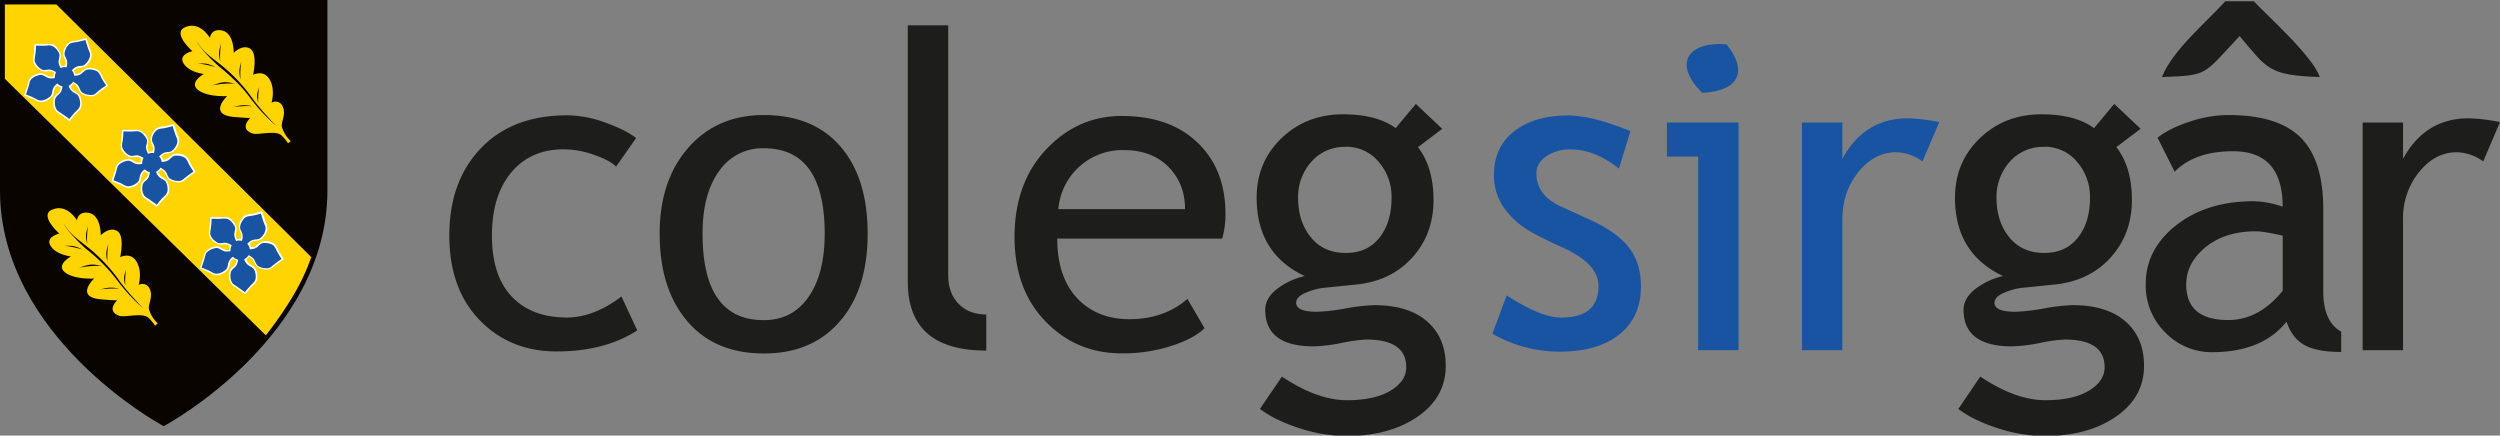 <?xml version="1.0" encoding="UTF-8"?>
<svg preserveAspectRatio="xMidYMid slice" width="574px" height="100px" xmlns="http://www.w3.org/2000/svg" viewBox="0 0 1125.95 196.53">
  <rect x="0" y="0" width="1125.95" height="196.53" fill="#808080" stroke="none"/>
  <defs>
    <style>.cls-1,.cls-7{fill:#1d1d1b;}.cls-2{fill:#090400;}.cls-2,.cls-3,.cls-4,.cls-5,.cls-7{fill-rule:evenodd;}.cls-3{fill:#ffd400;}.cls-4{fill:#fff;}.cls-5,.cls-6{fill:#1954a2;}</style>
  </defs>
  <g id="Layer_2" data-name="Layer 2">
    <g id="Layer_1-2" data-name="Layer 1">
      <path class="cls-1" d="M1029.82,145.05q-11,13.74-33.54,13.75a29,29,0,0,1-21-8.79,29.64,29.64,0,0,1-8.89-21.89q0-15.66,13.72-26.48T1015,90.81a41.54,41.54,0,0,1,13.06,2.49q0-25-22.29-25c-11.42,0-20.21,3-26.35,9.22l-7.71-15.3C975.21,59.43,980,57,986.1,55a55.81,55.81,0,0,1,17.56-3q22.4,0,32.56,10.18t10.14,32.42V131.5c0,9,2.69,15.06,8.07,18.05v9.15c-7.45,0-13-1.08-16.67-3.18s-6.34-5.61-7.94-10.47Zm-1.74-38.75c-5.78-1.28-9.82-1.94-12.11-1.94-9.22,0-16.77,2.4-22.58,7.12s-8.76,10.37-8.76,16.84q0,16,18.93,16,13.83,0,24.52-13.16V106.3Z"></path>
      <path class="cls-1" d="M550.47,107.64h-74.3q0,18.14,9.92,27.82c5.85,5.65,13.33,8.48,22.53,8.48q15.68,0,26.18-9.14L542.49,148q-4.25,4.23-13,7.32a70.19,70.19,0,0,1-24.44,4q-19.41,0-33-13.2Q457,131.6,456.92,107.08q0-25.51,15.5-40.89,13.84-13.8,32.82-13.77,22,0,34.55,12.42,12.12,11.93,12.13,31.63a41.16,41.16,0,0,1-1.45,11.17ZM506.13,67.79a28.93,28.93,0,0,0-29.47,26.58h57.06q0-11.09-6.93-18.46-7.59-8.13-20.66-8.12Z"></path>
      <path class="cls-1" d="M297.09,105.44q0-24,12.93-38.74C318.6,56.9,330,52,344,52q22.26,0,34.51,14.16t12.27,39.3q0,25-12.57,39.49T344,159.38q-22.12,0-34.52-14.61t-12.37-39.33Zm19.33,0q0,38.94,27.56,38.93c8.57,0,15.31-3.46,20.16-10.43s7.29-16.46,7.29-28.5q0-38.5-27.45-38.48a23.64,23.64,0,0,0-20.07,10.23c-5,6.83-7.49,16.27-7.49,28.25Z"></path>
      <path class="cls-1" d="M567.46,184.35l9.89-14.56q15.9,10.65,29.36,10.64,12.31,0,19.5-4.26c4.75-2.84,7.14-6.38,7.14-10.6q0-12.47-18-12.47a72,72,0,0,0-11.12,1.54,73.32,73.32,0,0,1-12.54,1.54c-14.6,0-21.86-5.5-21.86-16.5,0-3.37,1.7-6.45,5.1-9.2a32,32,0,0,1,12.7-5.95q-21.65-10.17-21.66-35.29,0-16.09,11.22-26.83t27.72-10.74c10.08,0,18,2.06,23.67,6.22L637.67,47l11.88,11.22-10.93,8.25c4.68,6.06,7,14,7,23.76,0,10.38-3.24,19-9.69,26.09S621,127.34,610.54,128.36l-15.06,1.53a30.28,30.28,0,0,0-7.2,2.07c-3,1.17-4.52,2.74-4.52,4.64,0,2.62,3.15,4,9.4,4a87.69,87.69,0,0,0,12.86-1.5,87,87,0,0,1,13-1.48c10.08,0,18,2.39,23.63,7.24s8.48,11.52,8.48,20.09q0,14.19-12.7,22.91c-8.48,5.83-19.21,8.71-32.17,8.71a69.2,69.2,0,0,1-21-3.53q-11-3.54-17.74-8.65Zm38.66-118A19.78,19.78,0,0,0,590.64,73a23.63,23.63,0,0,0-6,16.3c0,7.17,1.93,13.09,5.79,17.81s9.1,7,15.68,7,11.49-2.29,15.15-6.87,5.47-10.54,5.47-18A23.93,23.93,0,0,0,620.85,73a18.78,18.78,0,0,0-14.73-6.71Z"></path>
      <path class="cls-2" d="M0,0V86c0,65.78,72,105.17,72.73,105.56l1,.56,1-.56c.73-.39,72.73-39.78,72.73-105.56V0Z"></path>
      <path class="cls-2" d="M145.34,2.19V86c0,65.23-71.57,103.63-71.57,103.63S2.19,151.22,2.19,86V2.19Z"></path>
      <path class="cls-3" d="M126.59,61a18.45,18.45,0,0,1,3.13,3.72l1.24-1A14.08,14.08,0,0,1,127,57.44c-.61-2.31,2-5.62.31-9.27a3.46,3.46,0,0,0-5-1.75s1.79-6-.93-10.53-7.39-2-7.39-2,2.21-9.68-1.36-11.8S105.26,24,105.26,24s.25-9.51-5.86-10.19c-4.6-.51-4.84,3.48-4.84,3.48s-4.51-7.93-11.38-4.75c-5.69,2.63,3.48,10.7,3.48,10.7s-7.13,1.52-3.56,6.11c2.74,3.53,8.74,4.16,8.74,4.16S84.11,37.67,90,41.24c4.52,2.75,12.32,2.21,12.32,2.21s-8.92,8.4,3.14,9.42c6.77.57,7.3.42,7.3.42s-5.29,4.78.93,7c2.39.84,10.19-1.54,12.93.76Z"></path>
      <path class="cls-2" d="M99.18,27.84c-1.14-4.63-.09-5.75.43-8.49a39.34,39.34,0,0,0-.43,8.49Z"></path>
      <path class="cls-2" d="M97,30.45c-4.2-2.26-5.55-1.53-8.33-1.71A39,39,0,0,1,97,30.45Z"></path>
      <path class="cls-2" d="M105.86,37.92c-5.76-1.65-7.15-.08-10.53.73,0,0,6.32-1.28,10.53-.73Z"></path>
      <path class="cls-2" d="M113.6,48c-5-1-6.2,0-9.14.47A49.42,49.42,0,0,1,113.6,48Z"></path>
      <path class="cls-2" d="M108.31,36c-1.13-4.63-.09-5.76.43-8.49a39.28,39.28,0,0,0-.43,8.49Z"></path>
      <path class="cls-2" d="M116.35,46.6c-1.2-4.14-.09-5.14.46-7.59a29.81,29.81,0,0,0-.46,7.59Z"></path>
      <path class="cls-2" d="M124.53,57s-7.4-7.47-11.19-13a73.64,73.64,0,0,0-14-14.72C94.9,25.7,91.88,24,88.42,18.59c2.26,4.3,9.37,10.83,10.32,11.6,4.77,3.91,10,8.61,14.09,14.3A81.94,81.94,0,0,0,124.53,57Z"></path>
      <path class="cls-3" d="M66.68,143.15a18.45,18.45,0,0,1,3.13,3.72l1.24-1.05a14.17,14.17,0,0,1-3.93-6.25c-.61-2.31,2-5.62.31-9.27a3.46,3.46,0,0,0-5-1.75s1.79-6-.93-10.53-7.39-2-7.39-2,2.21-9.68-1.35-11.8-7.39,1.95-7.39,1.95.25-9.5-5.86-10.18c-4.6-.51-4.84,3.47-4.84,3.47s-4.51-7.93-11.38-4.75c-5.69,2.63,3.48,10.7,3.48,10.7s-7.13,1.53-3.56,6.11c2.74,3.53,8.74,4.16,8.74,4.16s-7.72,4.16-1.87,7.73c4.52,2.75,12.32,2.21,12.32,2.21S33.46,134,45.52,135c6.77.58,7.3.43,7.3.43s-5.29,4.77.93,7c2.39.84,10.19-1.54,12.93.76Z"></path>
      <path class="cls-2" d="M39.27,110c-1.14-4.64-.09-5.76.43-8.49a39.28,39.28,0,0,0-.43,8.49Z"></path>
      <path class="cls-2" d="M37.05,112.58c-4.2-2.26-5.55-1.53-8.33-1.71a39,39,0,0,1,8.33,1.71Z"></path>
      <path class="cls-2" d="M45.94,120.05c-5.75-1.65-7.14-.07-10.53.73,0,0,6.33-1.28,10.53-.73Z"></path>
      <path class="cls-2" d="M53.7,130.16c-5-1-6.21,0-9.15.47a50.45,50.45,0,0,1,9.15-.47Z"></path>
      <path class="cls-2" d="M48.4,118.11c-1.14-4.63-.09-5.76.43-8.49a39.28,39.28,0,0,0-.43,8.49Z"></path>
      <path class="cls-2" d="M56.44,128.73c-1.2-4.13-.09-5.14.46-7.58a29.71,29.71,0,0,0-.46,7.58Z"></path>
      <path class="cls-2" d="M64.62,139.16s-7.4-7.47-11.19-13a73.64,73.64,0,0,0-14-14.72C35,107.83,32,106.14,28.51,100.72c2.26,4.3,9.37,10.83,10.32,11.61a77.1,77.1,0,0,1,14.1,14.29,81.58,81.58,0,0,0,11.69,12.54Z"></path>
      <polygon class="cls-2" points="140.19 115.99 140.82 114.04 27.96 2.18 25.38 2.19 140.19 115.99 140.19 115.99"></polygon>
      <polygon class="cls-2" points="119.72 151.2 2.19 35.68 2.2 38.25 118.63 152.58 119.72 151.2 119.72 151.2"></polygon>
      <path class="cls-3" d="M25.38,2.19,140.2,116a97.08,97.08,0,0,1-8.37,17.69,165.38,165.38,0,0,1-12.11,17.52L2.19,35.68V2.19Z"></path>
      <path class="cls-4" d="M38.3,17.54l-3.23.8-1.34.21-.2,0-1.46.3A3.91,3.91,0,0,0,30,20.41,7,7,0,0,0,28.64,23s-.25,1.29-.25,1.29.26,1.42.26,1.42l.1.24c0,.05.47,1.05.47,1.05l.32,1a3,3,0,0,1,0,.52,6.07,6.07,0,0,1-.22,1.32l-.83,0s-.47.12-.85.22l-.31-.71s-.25-1-.25-1l0-.68c0-.08.13-.68.13-.68s.08-.46.08-.46l.12-.71a3.38,3.38,0,0,0,.05-.53,3.75,3.75,0,0,0-.59-1.83A7.67,7.67,0,0,0,25.08,21,4.64,4.64,0,0,0,22.7,20H21.58l-.36,0-1,.06H15.54l-.06.71L15.26,24S15,25.41,15,25.41l0,.19v.15l-.11,1.34c0-.08.2,1.23.21,1.24l.56,1.15a7.62,7.62,0,0,0,2.05,2.07l1.21.67,1.41.17,1.38-.14h1a6.27,6.27,0,0,1,1.7.71A5.16,5.16,0,0,0,24,34.67l-.77.08-1-.08-.6-.22-.7-.38-1-.53a3.41,3.41,0,0,0-2.41-.26,8,8,0,0,0-2.76,1.09A4.69,4.69,0,0,0,13,36.26l-.32,1c0,.13-.14.53-.14.53l-.24.95-1.44,4.43.64.26,3,1.24,1.4.72a5.16,5.16,0,0,0,2.63.81l.21,0,1.09-.2a7.35,7.35,0,0,0,2.61-1.3l.95-.86c.05-.06.51-.87.51-.87h0s.27-1.08.27-1.08l.15-.74a4.09,4.09,0,0,1,1.54-2.37,6,6,0,0,0,1.47.84l-.17.79-.37.89s-.7.85-.7.85l-.28.26-.22.2a4.32,4.32,0,0,0-1.28,1.59,7,7,0,0,0-.33,2.7s.21,1.46.21,1.46.54,1.31.54,1.33.66.9.66.9,1,.73,1,.73l.27.18.83.56,3.8,2.73.44-.51,2.15-2.57.93-.94.18-.17,1-1.1a4,4,0,0,0,.77-2.37s-.08-1.54-.08-1.54l-.32-1.34c0-.1-.58-1.25-.58-1.25s-.63-.68-.63-.68l-1-.63-.65-.38A4.23,4.23,0,0,1,31.83,39a5.66,5.66,0,0,0,1.25-1.14l.67.4s.79.66.79.66l.57.95.24.54.41.82a3.4,3.4,0,0,0,1.77,1.57,7.78,7.78,0,0,0,2.9.74h0l1.34,0,1-.35.1,0,1-.75.16-.15.87-.7,3.73-2.72-.35-.59-1.73-2.8-.48-.95-.25-.5-.76-1.29a3.9,3.9,0,0,0-2-1.46,7.17,7.17,0,0,0-2.9-.49h0l-1.34.18h0s-.68.34-.85.41l-1,.78-.45.42a3.52,3.52,0,0,1-1.83.9l-.76.09c-.1-.38-.24-.84-.24-.84L33.26,32l.54-.48c.06-.05.93-.57.93-.57l.65-.19.55-.08.18,0,1.11-.15,1.12-.39a7.35,7.35,0,0,0,2.53-3.17,4.69,4.69,0,0,0,.41-2.52l-.34-1.22s-.07-.16-.07-.16l-.54-1.36S39.18,18,39.18,18l-.2-.63-.68.15Z"></path>
      <path class="cls-5" d="M28.6,30.44a6.63,6.63,0,0,0-1.32.37,8.65,8.65,0,0,1-.6-1.34,4.35,4.35,0,0,1-.28-1.21,3.14,3.14,0,0,1,.05-.9,3.63,3.63,0,0,1,.14-.72c.05-.28.13-.7.18-1.06a2.64,2.64,0,0,0-.46-1.92,6.92,6.92,0,0,0-1.68-2.07,4,4,0,0,0-2-.93,9,9,0,0,0-1,0c-.31,0-.5.07-1.4.1s-2.43,0-4,0A30,30,0,0,1,16,24.09a10.31,10.31,0,0,1-.26,1.62,11,11,0,0,0-.12,1.36,1.9,1.9,0,0,0,.15,1,4.94,4.94,0,0,0,.52,1.06A6.92,6.92,0,0,0,18.09,31a4.55,4.55,0,0,0,1,.58,2.49,2.49,0,0,0,1.36.11l1.15-.11a3.88,3.88,0,0,1,1.18,0,7.76,7.76,0,0,1,2.47,1.09,4.68,4.68,0,0,0-.54,2.66,8.79,8.79,0,0,1-1.48.16,5.82,5.82,0,0,1-1.19-.09c-.32-.1-.54-.19-.76-.28-.4-.18-1-.58-1.68-.91a2.66,2.66,0,0,0-2-.19,7.24,7.24,0,0,0-2.48,1,4,4,0,0,0-1.51,1.57,8.57,8.57,0,0,0-.34,1c-.09.29-.08.49-.34,1.34s-.74,2.33-1.23,3.82c1.17.44,2.37.92,3.1,1.26s1.05.52,1.46.75a4.61,4.61,0,0,0,2.22.72,10,10,0,0,0,1.15-.2A6.53,6.53,0,0,0,22,44.07a4.6,4.6,0,0,0,.87-.78,3.2,3.2,0,0,0,.37-.64,15.69,15.69,0,0,0,.4-1.74,5.18,5.18,0,0,1,2.16-3.13,5.34,5.34,0,0,0,2.37,1.34,8.17,8.17,0,0,1-.32,1.44,4.11,4.11,0,0,1-.46,1.09,4.79,4.79,0,0,1-1.07,1.2A4.77,4.77,0,0,0,25,44.38a6.07,6.07,0,0,0-.29,2.42,5,5,0,0,0,.19,1.3,4.81,4.81,0,0,0,.47,1.15,2.46,2.46,0,0,0,.55.78,7.09,7.09,0,0,0,.86.6c.28.2.47.26,1.18.78s2,1.42,3.26,2.35c.78-1,1.62-2,2.16-2.59s.83-.84,1.16-1.16a7,7,0,0,0,.91-1,3.44,3.44,0,0,0,.64-2A6.29,6.29,0,0,0,36,45.64a11.48,11.48,0,0,0-.3-1.29,8,8,0,0,0-.49-1.05,2.31,2.31,0,0,0-.52-.52,12.3,12.3,0,0,0-1.51-.94,5.09,5.09,0,0,1-2.29-3,5,5,0,0,0,2-1.84,7.24,7.24,0,0,1,1.27.76,4.21,4.21,0,0,1,.91.79,5.11,5.11,0,0,1,.81,1.42,10.25,10.25,0,0,0,.46,1,2.79,2.79,0,0,0,1.52,1.32,7.14,7.14,0,0,0,2.57.65,7.79,7.79,0,0,0,1.22,0,5.27,5.27,0,0,0,.92-.33,6.2,6.2,0,0,0,.86-.64A13.34,13.34,0,0,1,44.54,41c.69-.54,1.94-1.45,3.22-2.35-.71-1.06-1.36-2.16-1.78-2.85s-.51-1.07-.72-1.45a7,7,0,0,0-.7-1.21,3.25,3.25,0,0,0-1.74-1.22,6.56,6.56,0,0,0-2.61-.43,3.16,3.16,0,0,0-1.12.13,1.43,1.43,0,0,0-.68.31,9.31,9.31,0,0,0-1.35,1.16,4.31,4.31,0,0,1-2.19,1.08,10.29,10.29,0,0,1-1.41.16A6,6,0,0,0,33.1,33a5.12,5.12,0,0,0-.78-1.14,7.33,7.33,0,0,1,1.08-1,4.11,4.11,0,0,1,1.06-.63,2.8,2.8,0,0,1,.87-.24,3.57,3.57,0,0,1,.71-.1c.28,0,.69-.07,1-.14a2,2,0,0,0,.86-.29,6.64,6.64,0,0,0,2.27-2.84,3.79,3.79,0,0,0,.07-3.2c-.13-.31-.31-.67-.62-1.55s-.75-2.27-1.17-3.66c-1.23.34-2.48.63-3.27.8a12.89,12.89,0,0,1-1.6.25,8,8,0,0,0-1.35.28,3.23,3.23,0,0,0-1.71,1.3,6.22,6.22,0,0,0-1.23,2.31,7.08,7.08,0,0,0-.23,1.15,2.87,2.87,0,0,0,.32,1.34c.12.26.3.63.46,1a3.72,3.72,0,0,1,.36,1.13A6.63,6.63,0,0,1,30,30.51a6,6,0,0,0-1.35-.07Z"></path>
      <path class="cls-4" d="M77.67,56.2l-3.23.8-1.35.21-.19,0-1.46.29a4,4,0,0,0-2.07,1.55A6.88,6.88,0,0,0,68,61.62s-.26,1.29-.26,1.29.27,1.42.27,1.42l.1.24.46,1s.32,1,.32,1a3,3,0,0,1,0,.52,5.13,5.13,0,0,1-.22,1.32l-.83,0-.84.22c-.15-.35-.32-.71-.32-.71s-.24-1-.24-1l0-.68c0-.09.13-.68.13-.68s.08-.45.08-.45l.12-.73a3,3,0,0,0,0-.51A3.75,3.75,0,0,0,66.3,62a7.67,7.67,0,0,0-1.86-2.29,4.56,4.56,0,0,0-2.38-1.08H61l-.37,0-1,.06H54.9l0,.7-.23,3.26s-.22,1.42-.22,1.42l0,.2v.13l-.11,1.35c0-.08.21,1.23.21,1.24L55,68.14a7.77,7.77,0,0,0,2,2.07l1.21.67,1.41.17,1.38-.15h1a6,6,0,0,1,1.7.71,5.16,5.16,0,0,0-.38,1.71l-.77.08-1-.08-.6-.22-.7-.38-1-.53a3.39,3.39,0,0,0-2.4-.26A8,8,0,0,0,54.13,73a4.67,4.67,0,0,0-1.77,1.89l-.33,1c0,.13-.14.53-.14.53l-.24.95-1.44,4.42.64.27,3,1.24,1.41.72a5.19,5.19,0,0,0,2.63.81l.2,0,1.09-.2a7.35,7.35,0,0,0,2.61-1.3l.95-.86c.05-.06.51-.87.51-.87h0s.27-1.08.27-1.08l.16-.74a4.15,4.15,0,0,1,1.53-2.37,5.84,5.84,0,0,0,1.48.84c-.09.38-.18.79-.18.79s-.36.89-.36.89l-.71.85-.28.26-.22.2a4.4,4.4,0,0,0-1.28,1.59,6.94,6.94,0,0,0-.33,2.7s.21,1.46.21,1.46.54,1.31.54,1.33.66.9.66.9,1,.73,1,.73.27.18.27.18l.84.56,3.79,2.73.44-.51L73.3,90.3s.93-.94.93-.94l.18-.17,1-1.1a4,4,0,0,0,.77-2.37s-.08-1.54-.08-1.54l-.32-1.34c0-.1-.57-1.25-.57-1.25l-.64-.68-1-.63L73,79.9a4.19,4.19,0,0,1-1.76-2.2,5.45,5.45,0,0,0,1.25-1.14l.67.4s.79.67.79.67l.57,1,.25.53.4.82a3.36,3.36,0,0,0,1.77,1.57,7.78,7.78,0,0,0,2.9.74h0l1.34,0,1.05-.35.1,0,1-.75.16-.15.87-.7,3.74-2.72-.36-.6L86,74.11l-.48-1-.25-.5-.75-1.29a4,4,0,0,0-2-1.46,7.14,7.14,0,0,0-2.9-.49h0l-1.34.18h0s-.69.33-.85.41l-1,.78-.45.42a3.45,3.45,0,0,1-1.83.9l-.75.09-.25-.84s-.26-.37-.49-.72l.54-.49.94-.57.65-.19.55-.08.17,0,1.12-.15,1.11-.39a7.28,7.28,0,0,0,2.53-3.17,4.69,4.69,0,0,0,.41-2.52s-.34-1.22-.34-1.22l-.06-.16-.55-1.36s-1.15-3.62-1.15-3.62l-.2-.65-.67.16Z"></path>
      <path class="cls-5" d="M68,69.1a6.11,6.11,0,0,0-1.33.37,7.72,7.72,0,0,1-.59-1.34,4.08,4.08,0,0,1-.29-1.2,3.07,3.07,0,0,1,0-.9A3.46,3.46,0,0,1,66,65.3c0-.29.13-.7.18-1.06a2.64,2.64,0,0,0-.46-1.92A6.78,6.78,0,0,0,64,60.25a3.86,3.86,0,0,0-2-.93,8.89,8.89,0,0,0-1,0c-.32,0-.5.07-1.41.09s-2.43,0-4,0a32.56,32.56,0,0,1-.23,3.34,10,10,0,0,1-.27,1.63A11,11,0,0,0,55,65.73a1.78,1.78,0,0,0,.14,1,5.45,5.45,0,0,0,.52,1.06,6.92,6.92,0,0,0,1.84,1.86,4.77,4.77,0,0,0,1,.58,2.5,2.5,0,0,0,1.36.11L61,70.2a4,4,0,0,1,1.19,0,7.59,7.59,0,0,1,2.46,1.09A4.68,4.68,0,0,0,64.09,74a8.73,8.73,0,0,1-1.48.17,6.33,6.33,0,0,1-1.18-.1,7.87,7.87,0,0,1-.77-.28c-.4-.18-1-.58-1.68-.91a2.66,2.66,0,0,0-2-.19,7.32,7.32,0,0,0-2.48,1A4,4,0,0,0,53,75.2c-.13.31-.24.71-.34,1s-.08.49-.34,1.34-.73,2.33-1.23,3.82c1.18.44,2.37.92,3.1,1.26a15.22,15.22,0,0,1,1.46.75,4.65,4.65,0,0,0,2.22.72A8,8,0,0,0,59,83.9a6.66,6.66,0,0,0,2.37-1.17,4.83,4.83,0,0,0,.86-.78,2.37,2.37,0,0,0,.36-.64A11.93,11.93,0,0,0,63,79.57a5.2,5.2,0,0,1,2.16-3.13,5.5,5.5,0,0,0,2.37,1.34,7.37,7.37,0,0,1-.32,1.44,3.8,3.8,0,0,1-.46,1.09,5,5,0,0,1-1.07,1.21A4.61,4.61,0,0,0,64.39,83a6.07,6.07,0,0,0-.3,2.42,5.44,5.44,0,0,0,.19,1.3,5,5,0,0,0,.47,1.15,2.46,2.46,0,0,0,.55.78,7.09,7.09,0,0,0,.86.6c.28.2.47.26,1.18.78s2,1.41,3.26,2.35c.79-1,1.62-2,2.16-2.59s.83-.84,1.16-1.16a6.43,6.43,0,0,0,.91-1,3.42,3.42,0,0,0,.64-2,5.71,5.71,0,0,0-.08-1.36,11.48,11.48,0,0,0-.3-1.29A6.91,6.91,0,0,0,74.6,82a2.8,2.8,0,0,0-.51-.52,15.05,15.05,0,0,0-1.52-.94,5.13,5.13,0,0,1-2.29-3,4.88,4.88,0,0,0,2-1.84,7.24,7.24,0,0,1,1.27.76,4.21,4.21,0,0,1,.91.79,5.11,5.11,0,0,1,.81,1.42,9.07,9.07,0,0,0,.46,1,2.79,2.79,0,0,0,1.53,1.33,7,7,0,0,0,2.56.65,7.74,7.74,0,0,0,1.22,0,5.27,5.27,0,0,0,.92-.33,6.2,6.2,0,0,0,.86-.64c.22-.18.35-.33,1.08-.89s1.94-1.44,3.22-2.34c-.71-1.06-1.36-2.16-1.78-2.86s-.51-1.06-.72-1.44a6.4,6.4,0,0,0-.7-1.21,3.25,3.25,0,0,0-1.74-1.22,6.74,6.74,0,0,0-2.61-.44,3.06,3.06,0,0,0-1.11.14,1.35,1.35,0,0,0-.68.31,8.69,8.69,0,0,0-1.36,1.16,4.23,4.23,0,0,1-2.19,1.07,10.24,10.24,0,0,1-1.41.18,5.94,5.94,0,0,0-.36-1.33,5.49,5.49,0,0,0-.78-1.14,6.36,6.36,0,0,1,1.09-1,3.85,3.85,0,0,1,1-.64,2.8,2.8,0,0,1,.87-.24,4.49,4.49,0,0,1,.71-.1c.29,0,.69-.07,1-.14a2,2,0,0,0,.86-.29,6.5,6.5,0,0,0,2.27-2.84,4,4,0,0,0,.37-2.14,4.47,4.47,0,0,0-.3-1.06c-.13-.3-.31-.67-.62-1.55s-.75-2.28-1.16-3.66c-1.24.34-2.48.63-3.28.81a14.57,14.57,0,0,1-1.6.24,8.23,8.23,0,0,0-1.35.28,3.26,3.26,0,0,0-1.71,1.3,6.22,6.22,0,0,0-1.23,2.31A8.34,8.34,0,0,0,68.46,63a2.72,2.72,0,0,0,.33,1.34c.12.26.29.63.45,1a3.72,3.72,0,0,1,.36,1.13,6.47,6.47,0,0,1-.29,2.69A6,6,0,0,0,68,69.1Z"></path>
      <path class="cls-4" d="M117.43,95.53l-3.23.79-1.35.21-.19,0-1.46.3a4,4,0,0,0-2.07,1.55,7,7,0,0,0-1.36,2.55s-.25,1.28-.25,1.28.26,1.42.26,1.42l.1.25.46,1s.32,1,.32,1a2.92,2.92,0,0,1,0,.51,6,6,0,0,1-.22,1.32l-.83,0-.85.22-.31-.7s-.25-1-.25-1l0-.68c0-.09.13-.68.13-.68s.09-.46.09-.46l.11-.72a2.37,2.37,0,0,0,.06-.52,3.67,3.67,0,0,0-.6-1.83A7.26,7.26,0,0,0,104.2,99a4.5,4.5,0,0,0-2.37-1.08h-1.12l-.37,0-1,.07H94.67l-.06.7L94.38,102s-.22,1.42-.22,1.42l0,.19,0,.14-.1,1.35c0-.08.2,1.23.2,1.23s.56,1.16.56,1.16a7.8,7.8,0,0,0,2.06,2.07l1.21.67,1.41.17,1.37-.15h1a5.74,5.74,0,0,1,1.7.71,5.41,5.41,0,0,0-.37,1.7l-.77.09-1-.08-.6-.23-.7-.37-1-.53a3.32,3.32,0,0,0-2.41-.26,7.9,7.9,0,0,0-2.76,1.09,4.73,4.73,0,0,0-1.78,1.88l-.32,1c0,.12-.14.53-.14.53l-.25,1L90,121.1l.63.27,3.06,1.23,1.4.73a5.25,5.25,0,0,0,2.63.81l.21,0,1.08-.19a7.44,7.44,0,0,0,2.61-1.3l1-.87s.5-.87.5-.87h0s.28-1.09.28-1.09l.15-.74A4.1,4.1,0,0,1,105,116.7a5.62,5.62,0,0,0,1.47.83l-.17.8s-.37.89-.37.89l-.7.84-.28.27s-.22.2-.22.2a4.32,4.32,0,0,0-1.28,1.59,7,7,0,0,0-.34,2.69s.22,1.46.22,1.46l.54,1.33s.65.91.65.91l1,.73.28.17.83.57,3.79,2.73.45-.51,2.14-2.57.93-.94.18-.17,1-1.1a4.08,4.08,0,0,0,.77-2.37s-.09-1.54-.09-1.54-.31-1.34-.31-1.34-.58-1.25-.58-1.25-.63-.69-.63-.69l-1-.63-.65-.38A4.16,4.16,0,0,1,111,117a5.7,5.7,0,0,0,1.25-1.15l.67.4.78.67s.58,1,.58,1l.24.54.41.81a3.41,3.41,0,0,0,1.76,1.58,7.65,7.65,0,0,0,2.91.73h0l1.34,0,1-.35.11,0,1-.75.17-.15.87-.7,3.73-2.72-.35-.59-1.74-2.79-.48-1L125,112l-.76-1.3a4,4,0,0,0-2.05-1.46,7.29,7.29,0,0,0-2.89-.48h0l-1.34.17h0s-.68.34-.85.42l-1,.78-.44.42a3.63,3.63,0,0,1-1.84.9l-.75.09-.24-.84-.5-.73.55-.48s.93-.58.93-.58l.65-.18.55-.09h.18l1.11-.16,1.11-.39A7.21,7.21,0,0,0,120,104.9a4.79,4.79,0,0,0,.41-2.52s-.34-1.22-.34-1.22L120,101l-.55-1.36S118.31,96,118.31,96l-.2-.65-.68.16Z"></path>
      <path class="cls-5" d="M107.73,108.42a6.92,6.92,0,0,0-1.33.37,8.18,8.18,0,0,1-.59-1.34,4.29,4.29,0,0,1-.28-1.2,3.16,3.16,0,0,1,0-.9,3.56,3.56,0,0,1,.15-.72c0-.29.13-.7.17-1.06a2.57,2.57,0,0,0-.45-1.92,6.92,6.92,0,0,0-1.68-2.07,3.9,3.9,0,0,0-2-.93,9,9,0,0,0-1,0c-.31,0-.5.07-1.4.09s-2.44,0-4,0a32.6,32.6,0,0,1-.24,3.34,10.27,10.27,0,0,1-.26,1.63,11,11,0,0,0-.12,1.36,1.8,1.8,0,0,0,.15,1,5.11,5.11,0,0,0,.51,1.06,7,7,0,0,0,1.84,1.85,4.42,4.42,0,0,0,1,.58,2.51,2.51,0,0,0,1.36.12l1.15-.12a4.24,4.24,0,0,1,1.18,0,7.51,7.51,0,0,1,2.47,1.08,4.65,4.65,0,0,0-.54,2.67,10.09,10.09,0,0,1-1.49.16,5.72,5.72,0,0,1-1.18-.09l-.76-.28c-.4-.19-1-.58-1.68-.91a2.66,2.66,0,0,0-2-.19,7.37,7.37,0,0,0-2.49,1,3.91,3.91,0,0,0-1.51,1.57c-.13.31-.24.71-.33,1s-.09.5-.34,1.35-.74,2.32-1.24,3.81c1.18.44,2.37.93,3.11,1.26a15,15,0,0,1,1.46.76,4.59,4.59,0,0,0,2.22.71,8.07,8.07,0,0,0,1.15-.19,6.7,6.7,0,0,0,2.36-1.17,4.93,4.93,0,0,0,.87-.78,2.69,2.69,0,0,0,.36-.64,15.58,15.58,0,0,0,.41-1.75,5.12,5.12,0,0,1,2.16-3.12,5.39,5.39,0,0,0,2.36,1.33,7.46,7.46,0,0,1-.31,1.45,4,4,0,0,1-.46,1.08,4.87,4.87,0,0,1-1.08,1.21,4.94,4.94,0,0,0-1.32,1.52,6.15,6.15,0,0,0-.29,2.43,5.43,5.43,0,0,0,.18,1.29,4.9,4.9,0,0,0,.47,1.16,2.75,2.75,0,0,0,.56.78,6.68,6.68,0,0,0,.86.6c.27.19.46.26,1.17.78s2,1.41,3.26,2.35c.79-1,1.62-2,2.17-2.6a15.25,15.25,0,0,1,1.15-1.15,6.39,6.39,0,0,0,.91-1,3.46,3.46,0,0,0,.65-2,6.2,6.2,0,0,0-.08-1.35c-.07-.43-.2-.88-.31-1.3a6.77,6.77,0,0,0-.49-1,2.17,2.17,0,0,0-.51-.53,13.88,13.88,0,0,0-1.51-.93,5.16,5.16,0,0,1-2.3-3,4.82,4.82,0,0,0,2-1.83,7.14,7.14,0,0,1,1.26.76,4,4,0,0,1,.91.78,5.14,5.14,0,0,1,.81,1.43c.13.26.29.66.46.95a2.86,2.86,0,0,0,1.53,1.33,6.89,6.89,0,0,0,2.57.64,6.74,6.74,0,0,0,1.22,0,4.12,4.12,0,0,0,.91-.33,5.16,5.16,0,0,0,.86-.63,13.82,13.82,0,0,1,1.09-.89c.69-.53,1.94-1.45,3.22-2.34-.72-1.06-1.37-2.16-1.78-2.86s-.52-1.06-.73-1.45a7.09,7.09,0,0,0-.7-1.21,3.28,3.28,0,0,0-1.74-1.21,6.5,6.5,0,0,0-2.6-.44,3.15,3.15,0,0,0-1.12.14,1.39,1.39,0,0,0-.68.31,8.27,8.27,0,0,0-1.35,1.16,4.27,4.27,0,0,1-2.19,1.07,8.92,8.92,0,0,1-1.41.17,6.24,6.24,0,0,0-.36-1.33,5.36,5.36,0,0,0-.79-1.13,7.31,7.31,0,0,1,1.09-1,4,4,0,0,1,1.06-.64,2.93,2.93,0,0,1,.87-.24,4.33,4.33,0,0,1,.71-.1c.28,0,.69-.07,1-.14a2,2,0,0,0,.86-.28,6.55,6.55,0,0,0,2.26-2.84,3.94,3.94,0,0,0,.37-2.15,4,4,0,0,0-.29-1c-.14-.31-.31-.68-.63-1.55s-.75-2.28-1.16-3.67c-1.23.34-2.48.64-3.27.81a14.87,14.87,0,0,1-1.61.25,9.76,9.76,0,0,0-1.35.27,3.27,3.27,0,0,0-1.7,1.31,6.38,6.38,0,0,0-1.24,2.31,6.87,6.87,0,0,0-.22,1.14,2.84,2.84,0,0,0,.32,1.34c.12.27.3.64.46,1a4,4,0,0,1,.36,1.13,6.57,6.57,0,0,1-.29,2.68,6.09,6.09,0,0,0-1.35-.07Z"></path>
      <path class="cls-1" d="M1118.4,72.88a20.91,20.91,0,0,0-12-4.12q-9.66,0-16.9,8.92a33,33,0,0,0-7.22,21.44V157.9h-18.2V55.36h18.2V71.73q9.95-18.27,29.57-18.26a82,82,0,0,1,14.09,1.7l-7.55,17.71Z"></path>
      <path class="cls-1" d="M408.85,127.13V11.58h18.2V124.09c0,5.49,1.57,9.8,4.74,13s7.28,4.74,12.41,4.74v16.27q-35.34,0-35.35-30.94Z"></path>
      <path class="cls-1" d="M286.47,62.38l-9,12.84c-1.83-1.86-5.1-3.63-9.81-5.26a41.16,41.16,0,0,0-13.82-2.52q-14.85,0-23.56,10.39t-8.72,28.5q0,18,8.92,27.41t24.7,9.45q12.25,0,24.71-9.48L287,149q-14.65,9.45-36.27,9.47-21,0-34.67-14.08t-13.69-38.1q0-24.51,14.21-39.34t38.92-14.84a51.29,51.29,0,0,1,17.25,3.33q9.27,3.39,13.7,6.9Z"></path>
      <path class="cls-6" d="M865.87,72.88a20.87,20.87,0,0,0-12-4.12q-9.66,0-16.89,8.92c-4.81,5.95-7.22,13.07-7.22,21.44V157.9h-18.2V55.36h18.2V71.73q9.94-18.27,29.57-18.26a81.78,81.78,0,0,1,14.08,1.7l-7.55,17.71Z"></path>
      <path class="cls-6" d="M672.15,150.44l6.44-17.22q15.2,9.94,24.51,10,16.81,0,16.83-14.18,0-10.16-16.28-17.42-12.54-5.73-16.89-8.73a36.56,36.56,0,0,1-7.55-6.73,26.93,26.93,0,0,1-4.8-8A26.12,26.12,0,0,1,672.84,79c0-8.44,3.07-15,9.18-19.74s14.15-7.06,24.05-7.06q11.17,0,28.24,7.06l-5.17,16.86q-10.83-8.62-21.73-8.63a19.13,19.13,0,0,0-11,3.07c-3,2.06-4.44,4.64-4.44,7.78,0,6.57,3.72,11.54,11.21,14.93l13,5.92c8,3.66,13.79,7.78,17.42,12.45s5.46,10.49,5.46,17.51c0,9.19-3.21,16.41-9.68,21.6s-15.35,7.81-26.79,7.81a60.83,60.83,0,0,1-30.46-8.07Z"></path>
      <polygon class="cls-6" points="764.82 157.9 764.82 70.69 750.74 70.69 750.74 55.36 783.02 55.36 783.02 157.9 764.82 157.9 764.82 157.9"></polygon>
      <path class="cls-5" d="M766.62,42c-13.61-13.6-5.87-23.21,10.93-21.87,9.6,11.73,6.14,21.07-10.93,21.87Z"></path>
      <path class="cls-7" d="M973.7,34.89c4.76-12,19.31-24.06,28.54-34.13h12.86c4.76,5.31,26.58,24.62,29.66,34.13-23.22-.84-23.5-3.64-36.09-18.46-16.78,17.9-14,17.62-35,18.46Z"></path>
      <path class="cls-1" d="M882,184.35l9.88-14.56q15.92,10.65,29.36,10.64,12.33,0,19.51-4.26c4.74-2.84,7.13-6.38,7.13-10.6q0-12.47-18-12.47a72.24,72.24,0,0,0-11.13,1.54,73.34,73.34,0,0,1-12.53,1.54q-21.9,0-21.87-16.5c0-3.37,1.71-6.45,5.11-9.2a32,32,0,0,1,12.7-5.95q-21.66-10.17-21.67-35.29c0-10.73,3.77-19.67,11.23-26.83s16.72-10.74,27.72-10.74c10.08,0,18,2.06,23.66,6.22L952.22,47,964.1,58.18l-10.93,8.25c4.68,6.06,7,14,7,23.76,0,10.38-3.24,19-9.69,26.09s-14.93,11.06-25.4,12.08L910,129.89a30.28,30.28,0,0,0-7.2,2.07c-3,1.17-4.52,2.74-4.52,4.64,0,2.62,3.14,4,9.39,4a87.54,87.54,0,0,0,12.86-1.5,87.09,87.09,0,0,1,13-1.48c10.08,0,18,2.39,23.63,7.24s8.47,11.52,8.47,20.09q0,14.19-12.7,22.91c-8.47,5.83-19.21,8.71-32.17,8.71a69.14,69.14,0,0,1-21-3.53c-7.33-2.36-13.26-5.24-17.74-8.65Zm38.65-118A19.79,19.79,0,0,0,905.19,73a23.68,23.68,0,0,0-6,16.3c0,7.17,1.93,13.09,5.8,17.81s9.09,7,15.67,7,11.49-2.29,15.16-6.87,5.46-10.54,5.46-18A23.88,23.88,0,0,0,935.4,73a18.78,18.78,0,0,0-14.73-6.71Z"></path>
    </g>
  </g>
</svg>
